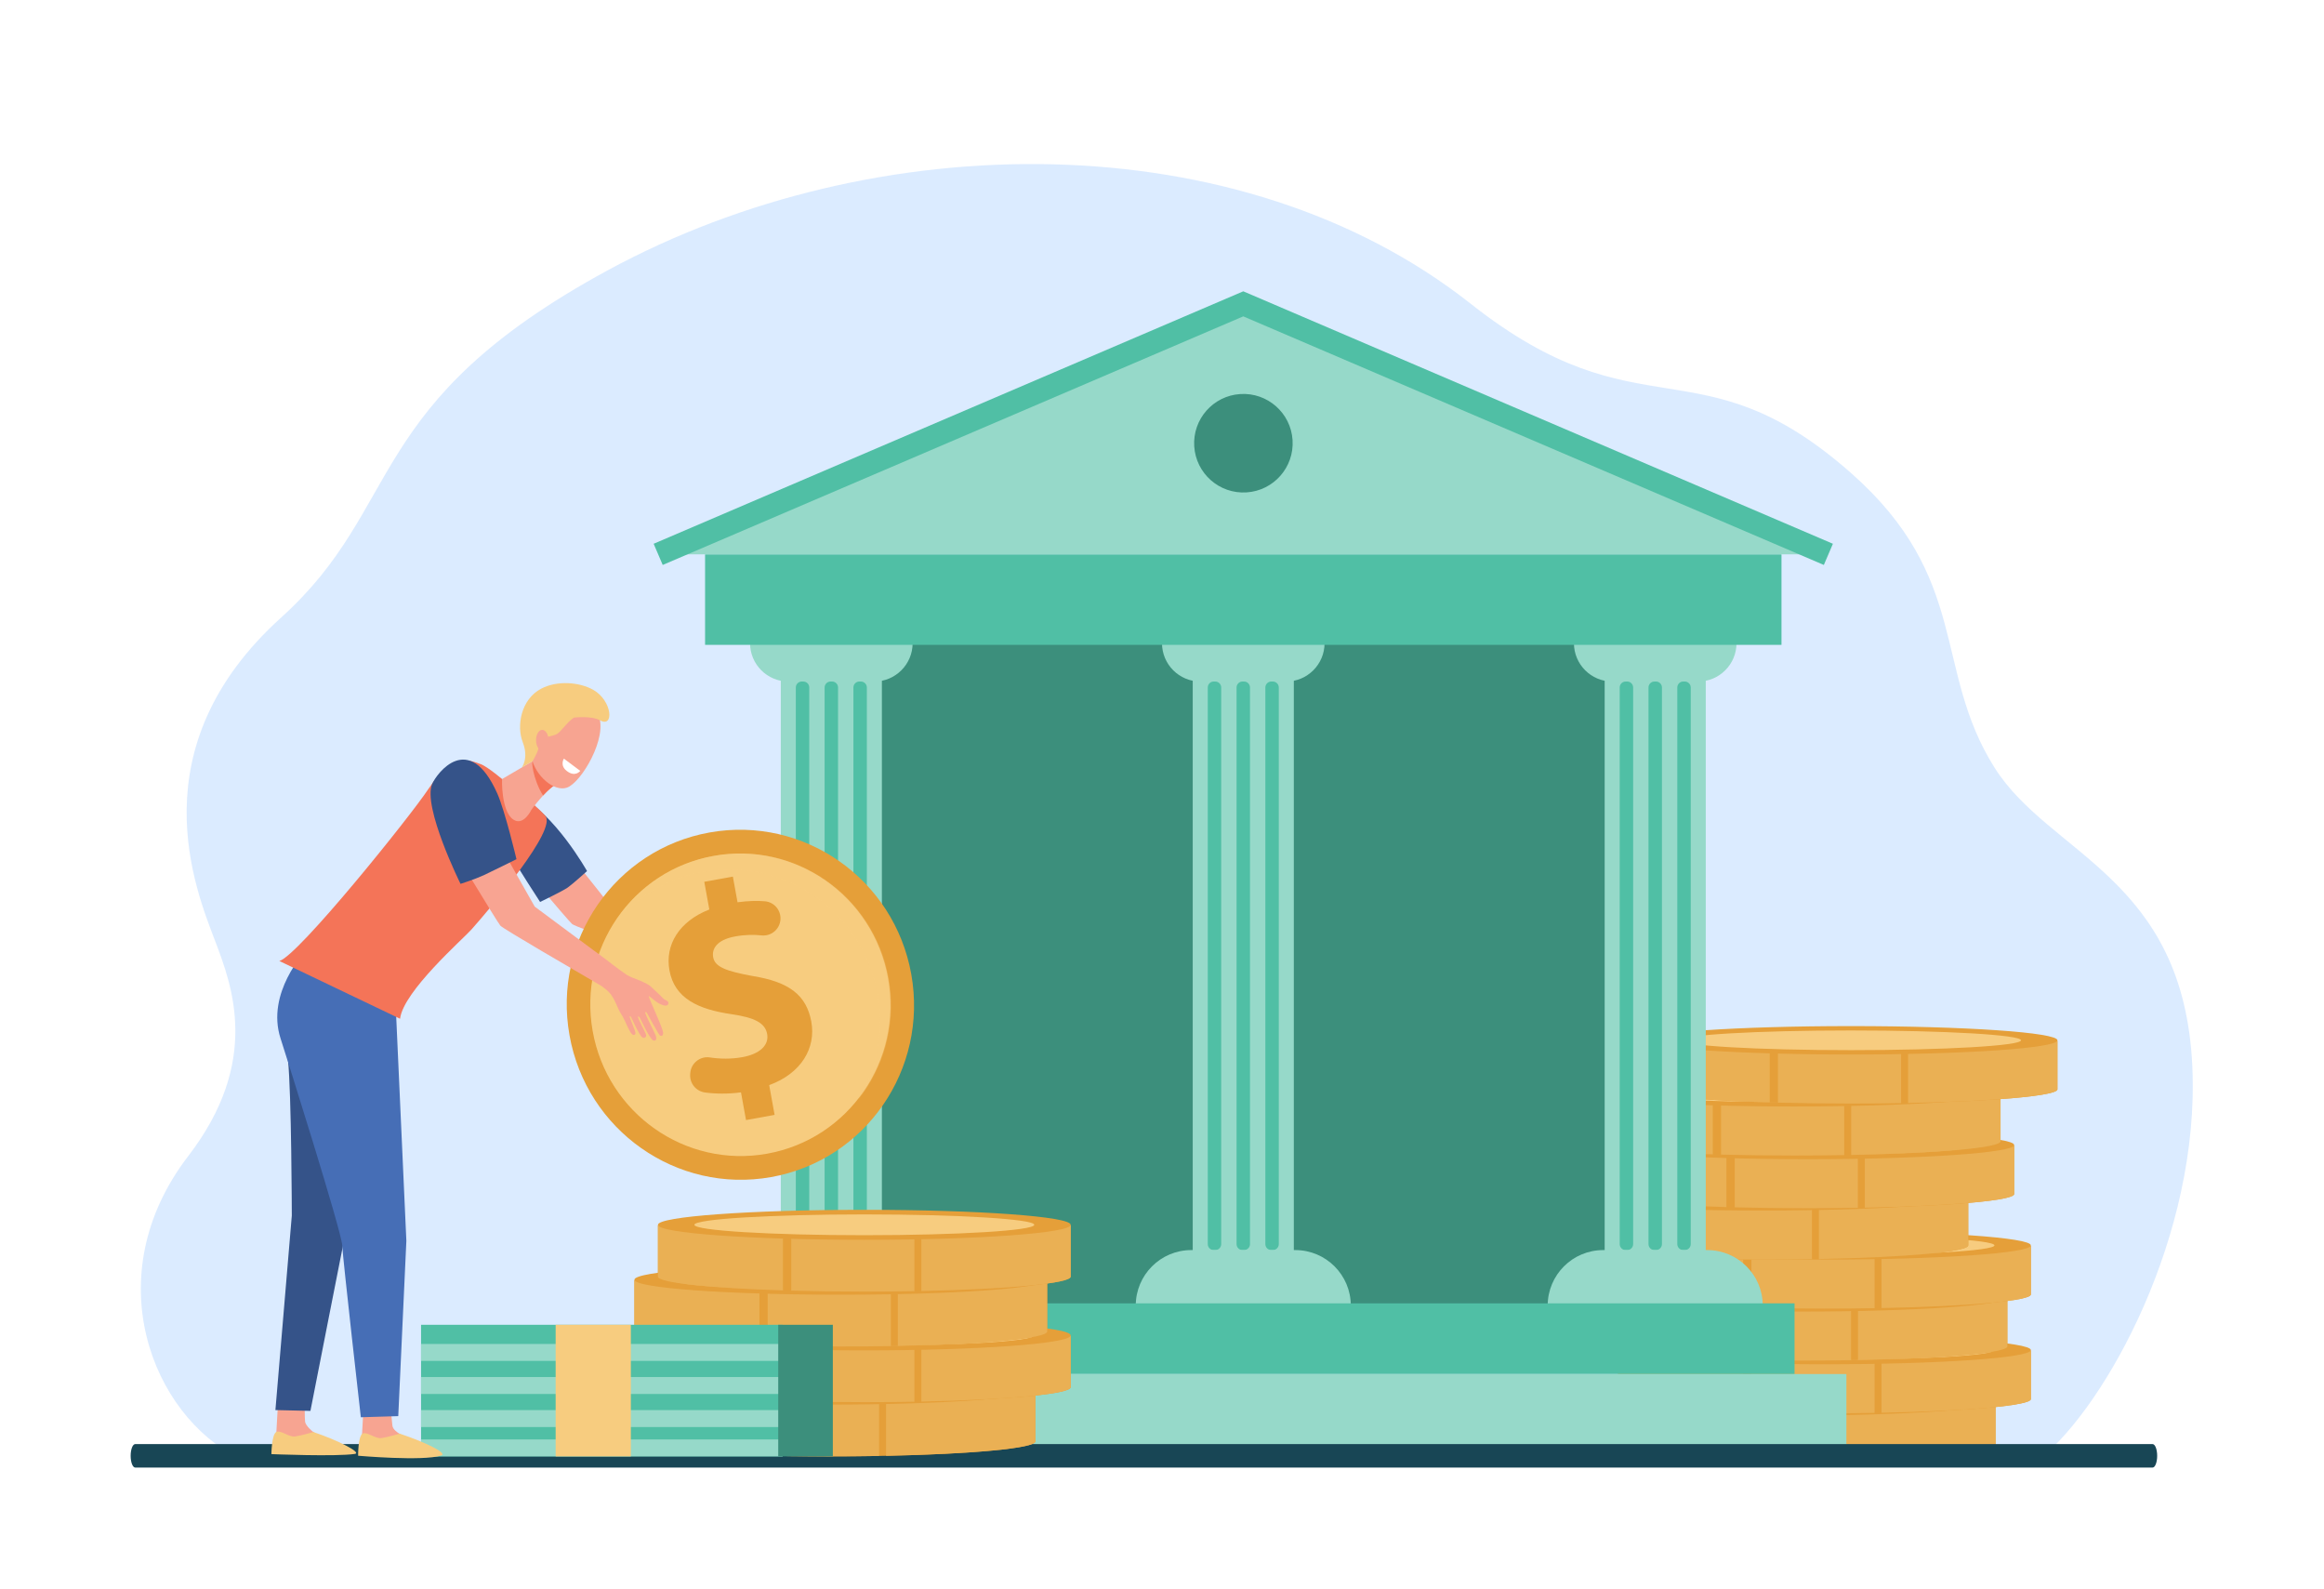 <?xml version="1.0" encoding="utf-8"?>
<!-- Generator: Adobe Illustrator 27.5.0, SVG Export Plug-In . SVG Version: 6.00 Build 0)  -->
<svg version="1.1" id="Layer_1" xmlns="http://www.w3.org/2000/svg" xmlns:xlink="http://www.w3.org/1999/xlink" x="0px" y="0px"
	 viewBox="0 0 2926 2000" style="enable-background:new 0 0 2926 2000;" xml:space="preserve">
<g>
	<g>
		<g>
			<rect x="0.001" y="-0.001" style="fill:#FFFFFF;" width="2926" height="2000"/>
		</g>
	</g>
	<g>
		<path style="opacity:0.5;fill:#B8D8FF;" d="M2569.83,1835.244c82-67.137,200-279.983,190.406-492.494
			c-10.775-238.67-179.713-266.379-249.147-376.634c-77.775-123.5-29.62-237.512-180.552-370.655
			c-191.141-168.613-265.084-44.361-478.707-212.99c-290.735-229.501-750.387-224.646-1086.14-42.504
			C455.605,508.186,510.25,636.191,354.001,777.343c-181.941,164.362-107.685,342.476-83.006,407.532
			c21.494,56.66,57.314,151.55-33.933,270.297c-116.531,151.654-44.751,326.779,63.26,380.072H2569.83z"/>
	</g>
	<g>
		<g>
			<g>
				<g>
					<path style="fill:#E59F39;" d="M2512.5,1764.722v61.076c0,9.874-116.338,17.878-259.849,17.878s-259.85-8.004-259.85-17.878
						v-61.076H2512.5z"/>
					<g>
						<path style="fill:#EAB054;" d="M2324.452,1842.984v-78.263H2512.5v61.076
							C2512.5,1833.958,2433.041,1840.841,2324.452,1842.984z"/>
						<path style="fill:#EAB054;" d="M2315.7,1843.146c-20.187,0.347-41.306,0.53-63.049,0.53c-32.399,0-63.414-0.408-92.018-1.153
							v-77.801H2315.7V1843.146z"/>
						<path style="fill:#EAB054;" d="M2150.222,1842.232c-92.579-2.734-157.42-9.063-157.42-16.435v-61.076h157.42V1842.232z"/>
					</g>
					<ellipse style="fill:#E59F39;" cx="2252.651" cy="1764.073" rx="259.849" ry="17.878"/>
					<ellipse style="fill:#F7CC7F;" cx="2252.651" cy="1764.073" rx="213.98" ry="12.396"/>
				</g>
				<g>
					<path style="fill:#E59F39;" d="M2556.958,1700.092v61.076c0,9.873-116.338,17.878-259.849,17.878s-259.85-8.005-259.85-17.878
						v-61.076H2556.958z"/>
					<g>
						<path style="fill:#EAB054;" d="M2368.91,1778.354v-78.263h188.048v61.076
							C2556.958,1769.328,2477.498,1776.211,2368.91,1778.354z"/>
						<path style="fill:#EAB054;" d="M2360.158,1778.516c-20.187,0.346-41.306,0.53-63.049,0.53
							c-32.399,0-63.414-0.408-92.018-1.153v-77.801h155.066V1778.516z"/>
						<path style="fill:#EAB054;" d="M2194.68,1777.604c-92.579-2.735-157.42-9.065-157.42-16.436v-61.076h157.42V1777.604z"/>
					</g>
					<path style="fill:#E59F39;" d="M2037.26,1699.443c0,9.873,116.339,17.878,259.85,17.878s259.849-8.005,259.849-17.878
						c0-9.874-116.338-17.879-259.849-17.879S2037.26,1689.569,2037.26,1699.443z"/>
					<path style="fill:#F7CC7F;" d="M2083.129,1699.443c0,6.846,95.803,12.395,213.98,12.395s213.979-5.55,213.979-12.395
						c0-6.846-95.802-12.397-213.979-12.397S2083.129,1692.598,2083.129,1699.443z"/>
				</g>
				<g>
					<path style="fill:#E59F39;" d="M2527.338,1633.744v61.075c0,9.874-116.339,17.878-259.85,17.878s-259.85-8.004-259.85-17.878
						v-61.075H2527.338z"/>
					<g>
						<path style="fill:#EAB054;" d="M2339.289,1712.006v-78.262h188.049v61.075
							C2527.338,1702.979,2447.877,1709.863,2339.289,1712.006z"/>
						<path style="fill:#EAB054;" d="M2330.537,1712.168c-20.186,0.346-41.305,0.529-63.049,0.529
							c-32.399,0-63.414-0.408-92.018-1.154v-77.799h155.066V1712.168z"/>
						<path style="fill:#EAB054;" d="M2165.06,1711.255c-92.58-2.734-157.421-9.063-157.421-16.435v-61.075h157.421V1711.255z"/>
					</g>
					<ellipse style="fill:#E59F39;" cx="2267.488" cy="1633.095" rx="259.85" ry="17.878"/>
					<ellipse style="fill:#F7CC7F;" cx="2267.488" cy="1633.095" rx="213.98" ry="12.396"/>
				</g>
				<g>
					<path style="fill:#E59F39;" d="M2556.958,1568.305v61.076c0,9.874-116.338,17.878-259.849,17.878s-259.85-8.004-259.85-17.878
						v-61.076H2556.958z"/>
					<g>
						<path style="fill:#EAB054;" d="M2368.91,1646.567v-78.263h188.048v61.076
							C2556.958,1637.541,2477.498,1644.424,2368.91,1646.567z"/>
						<path style="fill:#EAB054;" d="M2360.158,1646.729c-20.187,0.347-41.306,0.53-63.049,0.53
							c-32.399,0-63.414-0.408-92.018-1.153v-77.801h155.066V1646.729z"/>
						<path style="fill:#EAB054;" d="M2194.68,1645.816c-92.579-2.734-157.42-9.064-157.42-16.436v-61.076h157.42V1645.816z"/>
					</g>
					<path style="fill:#E59F39;" d="M2037.26,1567.656c0,9.873,116.339,17.877,259.85,17.877s259.849-8.004,259.849-17.877
						s-116.338-17.878-259.849-17.878S2037.26,1557.783,2037.26,1567.656z"/>
					<path style="fill:#F7CC7F;" d="M2083.129,1567.656c0,6.846,95.803,12.394,213.98,12.394s213.979-5.549,213.979-12.394
						s-95.802-12.396-213.979-12.396S2083.129,1560.811,2083.129,1567.656z"/>
				</g>
			</g>
			<g>
				<g>
					<path style="fill:#E59F39;" d="M2478.098,1506.58v61.076c0,9.873-116.339,17.877-259.85,17.877s-259.849-8.004-259.849-17.877
						v-61.076H2478.098z"/>
					<g>
						<path style="fill:#EAB054;" d="M2290.05,1584.843v-78.263h188.048v61.076
							C2478.098,1575.816,2398.638,1582.699,2290.05,1584.843z"/>
						<path style="fill:#EAB054;" d="M2281.297,1585.004c-20.186,0.346-41.305,0.529-63.049,0.529
							c-32.399,0-63.414-0.407-92.018-1.152v-77.801h155.066V1585.004z"/>
						<path style="fill:#EAB054;" d="M2115.819,1584.092c-92.58-2.735-157.42-9.064-157.42-16.436v-61.076h157.42V1584.092z"/>
					</g>
					<path style="fill:#E59F39;" d="M1958.399,1505.932c0,9.873,116.338,17.877,259.849,17.877s259.85-8.004,259.85-17.877
						c0-9.874-116.339-17.878-259.85-17.878S1958.399,1496.058,1958.399,1505.932z"/>
					<path style="fill:#F7CC7F;" d="M2004.268,1505.932c0,6.846,95.803,12.394,213.98,12.394c118.179,0,213.98-5.549,213.98-12.394
						s-95.802-12.396-213.98-12.396C2100.07,1493.535,2004.268,1499.086,2004.268,1505.932z"/>
				</g>
				<g>
					<path style="fill:#E59F39;" d="M2535.927,1441.949v61.076c0,9.874-116.338,17.879-259.849,17.879s-259.85-8.005-259.85-17.879
						v-61.076H2535.927z"/>
					<g>
						<path style="fill:#EAB054;" d="M2347.879,1520.213v-78.264h188.048v61.076
							C2535.927,1511.186,2456.468,1518.068,2347.879,1520.213z"/>
						<path style="fill:#EAB054;" d="M2339.127,1520.374c-20.186,0.346-41.306,0.53-63.049,0.53
							c-32.399,0-63.414-0.408-92.018-1.154v-77.801h155.066V1520.374z"/>
						<path style="fill:#EAB054;" d="M2173.648,1519.461c-92.579-2.734-157.42-9.065-157.42-16.436v-61.076h157.42V1519.461z"/>
					</g>
					<path style="fill:#E59F39;" d="M2016.229,1441.301c0,9.874,116.339,17.879,259.85,17.879s259.849-8.005,259.849-17.879
						c0-9.873-116.338-17.878-259.849-17.878S2016.229,1431.428,2016.229,1441.301z"/>
					<ellipse style="fill:#F7CC7F;" cx="2276.078" cy="1441.301" rx="213.98" ry="12.396"/>
				</g>
				<g>
					<path style="fill:#E59F39;" d="M2518.748,1375.601v61.076c0,9.873-116.339,17.878-259.85,17.878s-259.849-8.005-259.849-17.878
						v-61.076H2518.748z"/>
					<g>
						<path style="fill:#EAB054;" d="M2330.699,1453.864v-78.263h188.049v61.076
							C2518.748,1444.838,2439.288,1451.721,2330.699,1453.864z"/>
						<path style="fill:#EAB054;" d="M2321.947,1454.025c-20.186,0.346-41.305,0.53-63.049,0.53
							c-32.399,0-63.414-0.408-92.018-1.153v-77.801h155.066V1454.025z"/>
						<path style="fill:#EAB054;" d="M2156.47,1453.113c-92.58-2.736-157.42-9.064-157.42-16.435v-61.076h157.42V1453.113z"/>
					</g>
					<path style="fill:#E59F39;" d="M1999.05,1374.953c0,9.873,116.338,17.877,259.849,17.877s259.85-8.004,259.85-17.877
						c0-9.875-116.339-17.878-259.85-17.878S1999.05,1365.078,1999.05,1374.953z"/>
					<path style="fill:#F7CC7F;" d="M2044.918,1374.953c0,6.846,95.803,12.395,213.981,12.395s213.98-5.549,213.98-12.395
						c0-6.847-95.803-12.396-213.98-12.396S2044.918,1368.106,2044.918,1374.953z"/>
				</g>
				<g>
					<path style="fill:#E59F39;" d="M2590.386,1310.162v61.076c0,9.875-116.338,17.879-259.849,17.879s-259.85-8.004-259.85-17.879
						v-61.076H2590.386z"/>
					<g>
						<path style="fill:#EAB054;" d="M2402.338,1388.426v-78.264h188.048v61.076
							C2590.386,1379.398,2510.926,1386.281,2402.338,1388.426z"/>
						<path style="fill:#EAB054;" d="M2393.586,1388.587c-20.187,0.347-41.306,0.53-63.049,0.53
							c-32.399,0-63.414-0.408-92.018-1.154v-77.801h155.066V1388.587z"/>
						<path style="fill:#EAB054;" d="M2228.107,1387.674c-92.579-2.734-157.42-9.063-157.42-16.436v-61.076h157.42V1387.674z"/>
					</g>
					<path style="fill:#E59F39;" d="M2070.688,1309.514c0,9.874,116.339,17.879,259.85,17.879s259.849-8.005,259.849-17.879
						c0-9.873-116.338-17.877-259.849-17.877S2070.688,1299.641,2070.688,1309.514z"/>
					<path style="fill:#F7CC7F;" d="M2116.557,1309.514c0,6.846,95.803,12.397,213.98,12.397s213.98-5.551,213.98-12.397
						s-95.803-12.394-213.98-12.394S2116.557,1302.668,2116.557,1309.514z"/>
				</g>
			</g>
		</g>
		<g>
			<rect x="1074.476" y="754.78" style="fill:#3C8F7C;" width="1001.044" height="907.211"/>
			<g>
				<g>
					
						<rect x="983.044" y="809.592" transform="matrix(-1 -1.224647e-16 1.224647e-16 -1 2093.369 2453.088)" style="fill:#96D9C9;" width="127.281" height="833.904"/>
					<g>
						<path style="fill:#50BFA5;" d="M1047.629,1573.58h-1.89c-4.15,0-7.514-3.364-7.514-7.514V865.411
							c0-4.149,3.364-7.513,7.514-7.513h1.89c4.149,0,7.513,3.364,7.513,7.513v700.656
							C1055.143,1570.216,1051.779,1573.58,1047.629,1573.58z"/>
						<path style="fill:#50BFA5;" d="M1011.378,1573.58h-1.89c-4.149,0-7.514-3.364-7.514-7.514V865.411
							c0-4.149,3.364-7.513,7.514-7.513h1.89c4.149,0,7.514,3.364,7.514,7.513v700.656
							C1018.892,1570.216,1015.528,1573.58,1011.378,1573.58z"/>
						<path style="fill:#50BFA5;" d="M1083.88,1573.58h-1.891c-4.149,0-7.513-3.364-7.513-7.514V865.411
							c0-4.149,3.364-7.513,7.513-7.513h1.891c4.15,0,7.513,3.364,7.513,7.513v700.656
							C1091.393,1570.216,1088.03,1573.58,1083.88,1573.58z"/>
					</g>
				</g>
				<g>
					
						<rect x="1501.691" y="809.592" transform="matrix(-1 -1.224647e-16 1.224647e-16 -1 3130.663 2453.088)" style="fill:#96D9C9;" width="127.28" height="833.904"/>
					<g>
						<path style="fill:#50BFA5;" d="M1566.276,1573.58h-1.89c-4.149,0-7.514-3.364-7.514-7.514V865.411
							c0-4.149,3.364-7.513,7.514-7.513h1.89c4.15,0,7.514,3.364,7.514,7.513v700.656
							C1573.79,1570.216,1570.427,1573.58,1566.276,1573.58z"/>
						<path style="fill:#50BFA5;" d="M1530.025,1573.58h-1.89c-4.149,0-7.514-3.364-7.514-7.514V865.411
							c0-4.149,3.364-7.513,7.514-7.513h1.89c4.15,0,7.514,3.364,7.514,7.513v700.656
							C1537.539,1570.216,1534.176,1573.58,1530.025,1573.58z"/>
						<path style="fill:#50BFA5;" d="M1602.527,1573.58h-1.89c-4.149,0-7.514-3.364-7.514-7.514V865.411
							c0-4.149,3.364-7.513,7.514-7.513h1.89c4.149,0,7.514,3.364,7.514,7.513v700.656
							C1610.041,1570.216,1606.677,1573.58,1602.527,1573.58z"/>
					</g>
				</g>
				<g>
					
						<rect x="2020.339" y="809.592" transform="matrix(-1 -1.224647e-16 1.224647e-16 -1 4167.958 2453.088)" style="fill:#96D9C9;" width="127.28" height="833.904"/>
					<g>
						<path style="fill:#50BFA5;" d="M2084.924,1573.58h-1.89c-4.149,0-7.514-3.364-7.514-7.514V865.411
							c0-4.149,3.364-7.513,7.514-7.513h1.89c4.15,0,7.514,3.364,7.514,7.513v700.656
							C2092.438,1570.216,2089.074,1573.58,2084.924,1573.58z"/>
						<path style="fill:#50BFA5;" d="M2048.674,1573.58h-1.891c-4.149,0-7.514-3.364-7.514-7.514V865.411
							c0-4.149,3.364-7.513,7.514-7.513h1.891c4.148,0,7.513,3.364,7.513,7.513v700.656
							C2056.187,1570.216,2052.822,1573.58,2048.674,1573.58z"/>
						<path style="fill:#50BFA5;" d="M2121.175,1573.58h-1.89c-4.15,0-7.514-3.364-7.514-7.514V865.411
							c0-4.149,3.363-7.513,7.514-7.513h1.89c4.149,0,7.514,3.364,7.514,7.513v700.656
							C2128.688,1570.216,2125.324,1573.58,2121.175,1573.58z"/>
					</g>
				</g>
				<path style="fill:#96D9C9;" d="M1619.357,857.897h-108.052c-26.678,0-48.305-21.627-48.305-48.306l0,0h204.663l0,0
					C1667.663,836.271,1646.036,857.897,1619.357,857.897z"/>
				<path style="fill:#96D9C9;" d="M2138.005,857.897h-108.052c-26.678,0-48.306-21.627-48.306-48.306l0,0h204.663l0,0
					C2186.311,836.271,2164.684,857.897,2138.005,857.897z"/>
				<path style="fill:#96D9C9;" d="M1100.71,857.897H992.658c-26.678,0-48.305-21.627-48.305-48.306l0,0h204.663l0,0
					C1149.016,836.271,1127.388,857.897,1100.71,857.897z"/>
				<path style="fill:#96D9C9;" d="M1700.714,1643.496h-270.765l0,0c0-38.613,31.303-69.916,69.916-69.916h130.932
					C1669.411,1573.58,1700.714,1604.883,1700.714,1643.496L1700.714,1643.496z"/>
				<path style="fill:#96D9C9;" d="M2219.361,1643.496h-270.765l0,0c0-38.613,31.303-69.916,69.916-69.916h130.933
					C2188.059,1573.58,2219.361,1604.883,2219.361,1643.496L2219.361,1643.496z"/>
				<path style="fill:#96D9C9;" d="M1182.066,1643.496H911.302l0,0c0-38.613,31.302-69.916,69.916-69.916h130.933
					C1150.764,1573.58,1182.066,1604.883,1182.066,1643.496L1182.066,1643.496z"/>
				<rect x="871.259" y="1640.635" style="fill:#50BFA5;" width="1388.145" height="88.984"/>
				<rect x="805.986" y="1729.619" style="fill:#96D9C9;" width="1518.692" height="110.49"/>
				<rect x="887.71" y="697.824" style="fill:#50BFA5;" width="1355.243" height="113.914"/>
				<polygon style="fill:#96D9C9;" points="2301.989,697.824 828.674,697.824 828.674,697.824 1565.332,382.471 2301.989,697.824 
									"/>
				
					<ellipse transform="matrix(0.998 -0.063 0.063 0.998 -31.905 99.122)" style="fill:#3C8F7C;" cx="1565.332" cy="558.531" rx="62.027" ry="62.027"/>
			</g>
		</g>
	</g>
	<path style="fill:#184655;" d="M2710.214,1817.805H170.245c-3.176,0-5.75,6.609-5.75,14.766l0,0c0,8.153,2.574,14.766,5.75,14.766
		h2539.969c3.175,0,5.749-6.612,5.749-14.766l0,0C2715.963,1824.414,2713.389,1817.805,2710.214,1817.805z"/>
	<g>
		<path style="fill:#E59F39;" d="M1303.608,1749.91v64.508c0,10.429-116.338,18.883-259.849,18.883s-259.849-8.454-259.849-18.883
			v-64.508H1303.608z"/>
		<g>
			<path style="fill:#EAB054;" d="M1115.559,1832.57v-82.66h188.048v64.508C1303.608,1823.037,1224.148,1830.307,1115.559,1832.57z"
				/>
			<path style="fill:#EAB054;" d="M1106.808,1832.741c-20.186,0.365-41.305,0.559-63.049,0.559c-32.399,0-63.414-0.432-92.018-1.219
				v-82.172h155.066V1832.741z"/>
			<path style="fill:#EAB054;" d="M941.33,1831.777c-92.58-2.889-157.42-9.574-157.42-17.359v-64.508h157.42V1831.777z"/>
		</g>
		<path style="fill:#E59F39;" d="M783.91,1749.226c0,10.428,116.338,18.881,259.849,18.881s259.849-8.453,259.849-18.881
			c0-10.43-116.338-18.883-259.849-18.883S783.91,1738.797,783.91,1749.226z"/>
		<path style="fill:#F7CC7F;" d="M829.778,1749.226c0,7.229,95.803,13.091,213.98,13.091c118.178,0,213.98-5.862,213.98-13.091
			c0-7.23-95.802-13.093-213.98-13.093C925.581,1736.134,829.778,1741.996,829.778,1749.226z"/>
	</g>
	<g>
		<path style="fill:#E59F39;" d="M1348.066,1681.65v64.506c0,10.43-116.338,18.883-259.849,18.883s-259.85-8.453-259.85-18.883
			v-64.506H1348.066z"/>
		<g>
			<path style="fill:#EAB054;" d="M1160.018,1764.309v-82.659h188.048v64.506
				C1348.066,1754.775,1268.606,1762.045,1160.018,1764.309z"/>
			<path style="fill:#EAB054;" d="M1151.265,1764.48c-20.186,0.365-41.305,0.559-63.048,0.559c-32.4,0-63.414-0.43-92.018-1.218
				v-82.171h155.066V1764.48z"/>
			<path style="fill:#EAB054;" d="M985.788,1763.516c-92.58-2.889-157.42-9.572-157.42-17.359v-64.506h157.42V1763.516z"/>
		</g>
		<path style="fill:#E59F39;" d="M828.367,1680.965c0,10.428,116.339,18.882,259.85,18.882s259.849-8.454,259.849-18.882
			c0-10.429-116.338-18.883-259.849-18.883S828.367,1670.536,828.367,1680.965z"/>
		<ellipse style="fill:#F7CC7F;" cx="1088.217" cy="1680.965" rx="213.98" ry="13.092"/>
	</g>
	<g>
		<path style="fill:#E59F39;" d="M1318.445,1611.574v64.507c0,10.429-116.338,18.882-259.849,18.882
			c-143.511,0-259.85-8.453-259.85-18.882v-64.507H1318.445z"/>
		<g>
			<path style="fill:#EAB054;" d="M1130.397,1694.234v-82.66h188.048v64.507C1318.445,1684.699,1238.985,1691.969,1130.397,1694.234
				z"/>
			<path style="fill:#EAB054;" d="M1121.645,1694.404c-20.186,0.365-41.305,0.559-63.048,0.559c-32.4,0-63.414-0.43-92.018-1.217
				v-82.172h155.066V1694.404z"/>
			<path style="fill:#EAB054;" d="M956.167,1693.439c-92.58-2.889-157.42-9.572-157.42-17.358v-64.507h157.42V1693.439z"/>
		</g>
		<path style="fill:#E59F39;" d="M798.747,1610.889c0,10.428,116.338,18.883,259.85,18.883c143.511,0,259.849-8.455,259.849-18.883
			c0-10.428-116.338-18.882-259.849-18.882C915.085,1592.007,798.747,1600.461,798.747,1610.889z"/>
		<ellipse style="fill:#F7CC7F;" cx="1058.596" cy="1610.889" rx="213.98" ry="13.092"/>
	</g>
	<g>
		<path style="fill:#E59F39;" d="M1348.066,1542.459v64.507c0,10.429-116.338,18.883-259.849,18.883s-259.85-8.454-259.85-18.883
			v-64.507H1348.066z"/>
		<g>
			<path style="fill:#EAB054;" d="M1160.018,1625.119v-82.66h188.048v64.507C1348.066,1615.584,1268.606,1622.854,1160.018,1625.119
				z"/>
			<path style="fill:#EAB054;" d="M1151.265,1625.289c-20.186,0.365-41.305,0.56-63.048,0.56c-32.4,0-63.414-0.431-92.018-1.218
				v-82.172h155.066V1625.289z"/>
			<path style="fill:#EAB054;" d="M985.788,1624.325c-92.58-2.89-157.42-9.573-157.42-17.359v-64.507h157.42V1624.325z"/>
		</g>
		<path style="fill:#E59F39;" d="M828.367,1541.773c0,10.429,116.339,18.883,259.85,18.883s259.849-8.454,259.849-18.883
			c0-10.428-116.338-18.882-259.849-18.882S828.367,1531.346,828.367,1541.773z"/>
		<ellipse style="fill:#F7CC7F;" cx="1088.217" cy="1541.773" rx="213.98" ry="13.092"/>
	</g>
	<g>
		<g>
			
				<rect x="530.131" y="1667.62" transform="matrix(-1 -1.224647e-16 1.224647e-16 -1 1515.481 3500.921)" style="fill:#50BFA5;" width="455.22" height="165.681"/>
			<g>
				
					<rect x="530.131" y="1691.766" transform="matrix(-1 -1.224647e-16 1.224647e-16 -1 1515.481 3404.844)" style="fill:#96D9C9;" width="455.22" height="21.313"/>
				
					<rect x="530.131" y="1733.398" transform="matrix(-1 -1.224647e-16 1.224647e-16 -1 1515.481 3488.11)" style="fill:#96D9C9;" width="455.22" height="21.313"/>
				
					<rect x="530.131" y="1775.031" transform="matrix(-1 -1.224647e-16 1.224647e-16 -1 1515.481 3571.376)" style="fill:#96D9C9;" width="455.22" height="21.313"/>
				
					<rect x="530.131" y="1811.987" transform="matrix(-1 -1.224647e-16 1.224647e-16 -1 1515.481 3645.288)" style="fill:#96D9C9;" width="455.22" height="21.313"/>
				
					<rect x="699.591" y="1667.62" transform="matrix(-1 -1.224647e-16 1.224647e-16 -1 1493.858 3500.921)" style="fill:#F7CC7F;" width="94.675" height="165.681"/>
			</g>
			
				<rect x="979.826" y="1667.62" transform="matrix(-1 -1.224647e-16 1.224647e-16 -1 2028.399 3500.921)" style="fill:#3C8F7C;" width="68.747" height="165.681"/>
		</g>
		<g>
			<path style="fill:#F8A492;" d="M914.194,1188.795c-17.83,2.891-16.777,5.803-19.07,6.11c-2.712,0.363-34.896-15.8-34.896-15.8
				s-95.184-46.978-100.23-49.703l-68.704-86.438l-52.947,24.42c0,0,77.267,91.899,82.155,95.947
				c4.889,4.049,141.367,51.906,153.235,56.522c0,0,11.966,10.938,19.709,17.544c7.744,6.605,18.098,9.225,20.57,10.73
				c0.365,0.221,8.905,4.73,20.973,7.355c10.4,2.262,1.734-4.803,1.734-4.803s-18.4-7.768-17.495-9.171
				c0.698-1.083,10.479,3.776,21.956,6.403c2.951,0.675,5.867,1.33,8.55,1.91c7.044,1.522,10.139-2.509,3.061-5.315
				c-2.5-0.991-6.694-2.532-9.854-3.19c-3.413-0.713-6.28-2.504-9.042-3.556c-5.483-2.087-9.51-3.537-9.294-3.726
				c0.281-0.244-0.491-1.456,2.667-0.84c3.797,0.74,11.454,4.157,17.137,4.801c3.222,0.363,9.895,1.549,9.895,1.549
				s11.808,1.129,11.889-0.527c0.177-3.617-7.094-5.639-11.559-5.545c-2.815-1.435-9.877-2.475-9.877-2.475
				s-13.696-5.406-12.9-7.434c0.316-0.809,8.609,0.437,17.406,1.038c9.301,0.638,16.039,0.635,16.535-1.165
				c0.788-2.858-6.615-3.941-6.615-3.941s-6.527-0.951-8.664-1.438c-2.506-0.572-9.86-2.875-9.86-2.875s-25.19-9.254-24.28-11.113
				c0.909-1.859,5.069-5.751,6.846-5.74c1.775,0.01,4.953,1.781,6.73,1.793c1.775,0.01,5.597-0.334,5.863-2.568
				c0.266-2.234-9.598-6.863-9.598-6.863S919.34,1187.962,914.194,1188.795z"/>
			<path style="fill:#355389;" d="M739.104,1096.5c0,0-17.14,15.571-24.27,20.697c-5.926,4.262-34.808,18.172-34.808,18.172
				s-28.734-43.998-41.298-66.063c-15.242-26.769-25.796-66.577-22.194-67.656c10.112-3.028,24.024-4.881,36.873,1.017
				C697.864,1023.072,739.104,1096.5,739.104,1096.5z"/>
			<path style="fill:#FE875E;" d="M897.544,1211.789c7.628,1.204,15.427-0.245,18.807-7.228
				C917.112,1212.844,904.56,1216.952,897.544,1211.789z"/>
		</g>
		<path style="fill:#F7A491;" d="M457.767,1770.9c0,0-1.901,33.687-1.912,33.756c-0.699,4.277-3.452,14.844-3.452,18.731
			c0,14.606,64.802-12.4,50.279-18.872c-1.315-0.586-8.201-5.018-8.633-9.988c-0.667-7.66-2.356-23.154-2.356-23.154L457.767,1770.9
			z"/>
		<path style="fill:#F7CC7F;" d="M503.303,1804.66c0,0-15.213,4.469-23.006,5.585c-7.792,1.117-18.065-8.288-23.577-5.747
			c-6.066,2.796-5.829,27.967-5.829,27.967s81.587,7.164,104.528-0.248C564.509,1829.28,534.406,1815.066,503.303,1804.66z"/>
		<path style="fill:#F7A491;" d="M349.853,1769.154c0,0-1.901,33.687-1.912,33.756c-0.699,4.276-3.451,14.844-3.451,18.731
			c0,14.606,64.801-12.4,50.278-18.872c-1.314-0.586-10.243-8.325-10.675-13.296c-0.666-7.659-0.314-19.847-0.314-19.847
			L349.853,1769.154z"/>
		<path style="fill:#F7CC7F;" d="M394.607,1802.631c0,0-15.213,4.469-23.005,5.585c-7.792,1.117-18.065-8.288-23.577-5.747
			c-6.066,2.795-6.309,27.965-6.309,27.965s81.006,3.328,105.008-0.246C456.17,1828.781,425.711,1813.038,394.607,1802.631z"/>
		<path style="fill:#355389;" d="M369.074,1234.111c0,0-10.982,56.824-6.507,99.912c4.475,43.087,4.827,196.146,4.827,196.146
			l-20.644,244.813l44.088,1.027c0,0,48.051-244.777,47.156-238.494c-0.895,6.284,16.111-172.348,16.111-172.348l-57.285-136.443
			L369.074,1234.111z"/>
		<path style="fill:#466EB6;" d="M384.438,1197.412c0,0-49.75,52.403-31.245,109.642c7.433,22.992,76.772,242.631,77.666,260.583
			c0.896,17.953,23.449,216.388,23.449,216.388l47.119-1.418l10.193-220.62l-13.467-297.258l-28.601-50.132L384.438,1197.412z"/>
		<path style="fill:#F47458;" d="M686.493,1026.85c-16.289-18.177-51.751-44.041-51.751-44.041s-21.123-18.043-29.735-21.013
			c-12.674-4.369-34.383-16.027-65.785,31.562c-22.47,34.055-164.262,210.389-187.537,216.325l151.996,72.717
			c4.161-34.733,79.287-100.344,90.097-112.586C617.94,1142.449,701.916,1044.059,686.493,1026.85z"/>
		<path style="fill:#F7A491;" d="M679.406,952.969l-47.348,27.72c0,0-1.333,40.415,14.146,50.913
			c12.987,8.809,22.872-12.332,22.872-12.332s17.607-24.398,30.98-31.998C713.43,979.671,679.406,952.969,679.406,952.969z"/>
		<path style="fill:#F47458;" d="M671.461,970.758c1.781,8.431,5.904,20.623,12.289,30.664c5.216-5.643,11.079-11.18,16.306-14.15
			c6.172-3.508,2.244-11.082-3.771-18.224c-8.496-8.845-16.879-16.079-16.879-16.079l-9.1,5.327
			C669.72,961.747,670.868,967.95,671.461,970.758z"/>
		<path style="fill:#F7A491;" d="M704.067,883.501c-0.795-0.984-39.716,47.464-34.917,70.19c4.8,22.725,28.328,43.463,44.682,37.761
			c18.088-6.307,51.722-63.344,39.659-91.037C741.428,872.722,704.067,883.501,704.067,883.501z"/>
		<path style="fill:#F7CC7F;" d="M746.684,868.22c-16.966-9.439-44.644-12.147-65.322-1.32
			c-25.426,13.313-31.218,46.807-23.258,67.237c7.96,20.431-1.155,31.979-1.155,31.979l13.488-7.877c0,0,7.876-12.296,8.906-22.097
			c1.029-9.8,15.327-8.065,22.306-12.51c5.374-3.422,12.233-14.544,20.928-20.315c0,0,21.894-2.687,32.661,3.356
			C773.594,916.973,770.986,881.739,746.684,868.22z"/>
		<path style="fill:#F7A491;" d="M690.71,931.798c0.125,7.269-3.31,13.219-7.673,13.291c-4.363,0.071-8.003-5.763-8.128-13.031
			c-0.126-7.269,3.31-13.219,7.673-13.29C686.945,918.695,690.584,924.529,690.71,931.798z"/>
		<path style="fill:#FFFFFF;" d="M730.574,970.377l-20.605-15.408c0,0-5.448,8.325,3.416,15.368
			C724.191,978.924,730.574,970.377,730.574,970.377z"/>
		<g>
			
				<ellipse transform="matrix(0.984 -0.176 0.176 0.984 -208.421 184.317)" style="fill:#E59F39;" cx="932.911" cy="1264.908" rx="218.642" ry="220.421"/>
			
				<ellipse transform="matrix(0.984 -0.176 0.176 0.984 -208.428 184.325)" style="fill:#F7CC7F;" cx="932.911" cy="1264.908" rx="188.988" ry="190.525"/>
			<g>
				<path style="fill:#E59F39;" d="M939.263,1409.923l-6.332-34.882c-15.887,2.154-31.885,1.992-45.385,0.141
					c-11.268-1.545-19.398-11.575-18.586-22.921l0.098-1.368c0.895-12.5,12.226-21.682,24.619-19.809
					c12.628,1.909,26.704,2.241,41.072-0.366c20.929-3.799,33.783-14.477,31.118-29.162c-2.532-13.952-15.882-20.632-44.719-24.881
					c-41.685-6.087-71.821-19.58-78.285-55.196c-5.865-32.311,12.302-61.776,50.188-76.618l-6.331-34.881l35.984-6.53l5.864,32.311
					c13.46-1.825,24.756-2.028,34.38-1.247c11.759,0.957,20.515,11.278,19.67,23.046v0.001
					c-0.874,12.167-11.653,21.214-23.782,19.909c-9.093-0.977-20.127-1.071-33.086,1.28c-23.866,4.332-29.709,16.012-27.843,26.292
					c2.199,12.116,16.448,17.495,49.791,23.579c46.491,7.492,67.78,24.488,73.778,57.531c5.931,32.68-12.136,64.783-53.027,79.789
					l6.798,37.452L939.263,1409.923z"/>
			</g>
			<path style="opacity:0.3;fill:#F7CC7F;" d="M905.429,1076.377c-57.965,8.418-105.893,42.525-134.115,89.238
				c28.829-36.21,70.82-61.908,120.063-69.061c103.292-15.001,199.332,57.246,214.51,161.369
				c6.661,45.691-3.36,89.928-25.43,126.455c31.642-39.742,47.424-92.149,39.482-146.633
				C1104.76,1133.623,1008.721,1061.375,905.429,1076.377z"/>
		</g>
		<path style="fill:#F8A492;" d="M782.327,1276.876c-5.162-7.538-7.413-18.422-14.549-26.723c-2.397-2.789-6.21-5.931-10.556-9.062
			c-34.332-20.086-123.761-71.863-127.242-75.883c-4.125-4.762-65.165-106.175-65.165-106.175l54.822-12.421l53.573,94.602
			c4.474,3.551,89.516,66.402,89.516,66.402s16.909,13.215,26.153,19.396c4.671,2.726,9.2,4.49,13.164,5.869
			c4.988,1.734,14.497,6.472,16.418,8.163c2.233,1.966,6.704,6.169,9.361,8.733c2.657,2.564,5.88,5.463,7.124,6.989
			c0.757,0.929,3.108,2.21,4.833,3.071c2.569,1.282,2.236,5.086-0.527,5.867c-2.603,0.736-6.12-0.896-8.301-1.92
			c-6.155-2.895-13.677-10.705-14.075-9.75c-0.399,0.955,7.239,17.691,7.988,19.662c0.75,1.969,9.521,21.471,9.97,25.818
			c0.45,4.349-2.169,5.352-4.118,3.762c-1.677-1.367-15.782-27.408-15.782-27.408s-1.806-3.317-2.508-1.419
			c-0.701,1.897,12.058,25.565,13.304,29.45c1.246,3.886,0.254,7.07-3.337,5.709c-4.368-1.656-16.433-27.76-16.433-27.76
			s-1.569-3.246-2.643-2.115c-1.072,1.13,10.12,21.086,10.245,23.385c0.125,2.299-1.951,4.566-4.97,2.646
			c-3.556-2.263-14.127-25.659-14.127-25.659s-1.305-1.548-1.715-0.459c-0.41,1.087,7.918,18.782,7.296,21.367
			c-0.522,2.173-2.475,1.737-2.475,1.737C793.213,1302.74,787.489,1284.414,782.327,1276.876z"/>
		<path style="fill:#355389;" d="M579.827,1112.603c0,0,17.854-5.68,29.305-10.923c7.669-3.512,41.123-20.158,41.123-20.158
			s-14.423-60.841-24.172-82.717c-35.782-80.283-76.446-24.915-81.963-12.01C531.78,1015.664,579.827,1112.603,579.827,1112.603z"/>
	</g>
	<g>
		<polygon style="fill:#50BFA5;" points="2296.282,711.153 1565.331,398.244 834.381,711.153 822.968,684.494 1565.331,366.698 
			2307.695,684.494 		"/>
	</g>
</g>
</svg>
